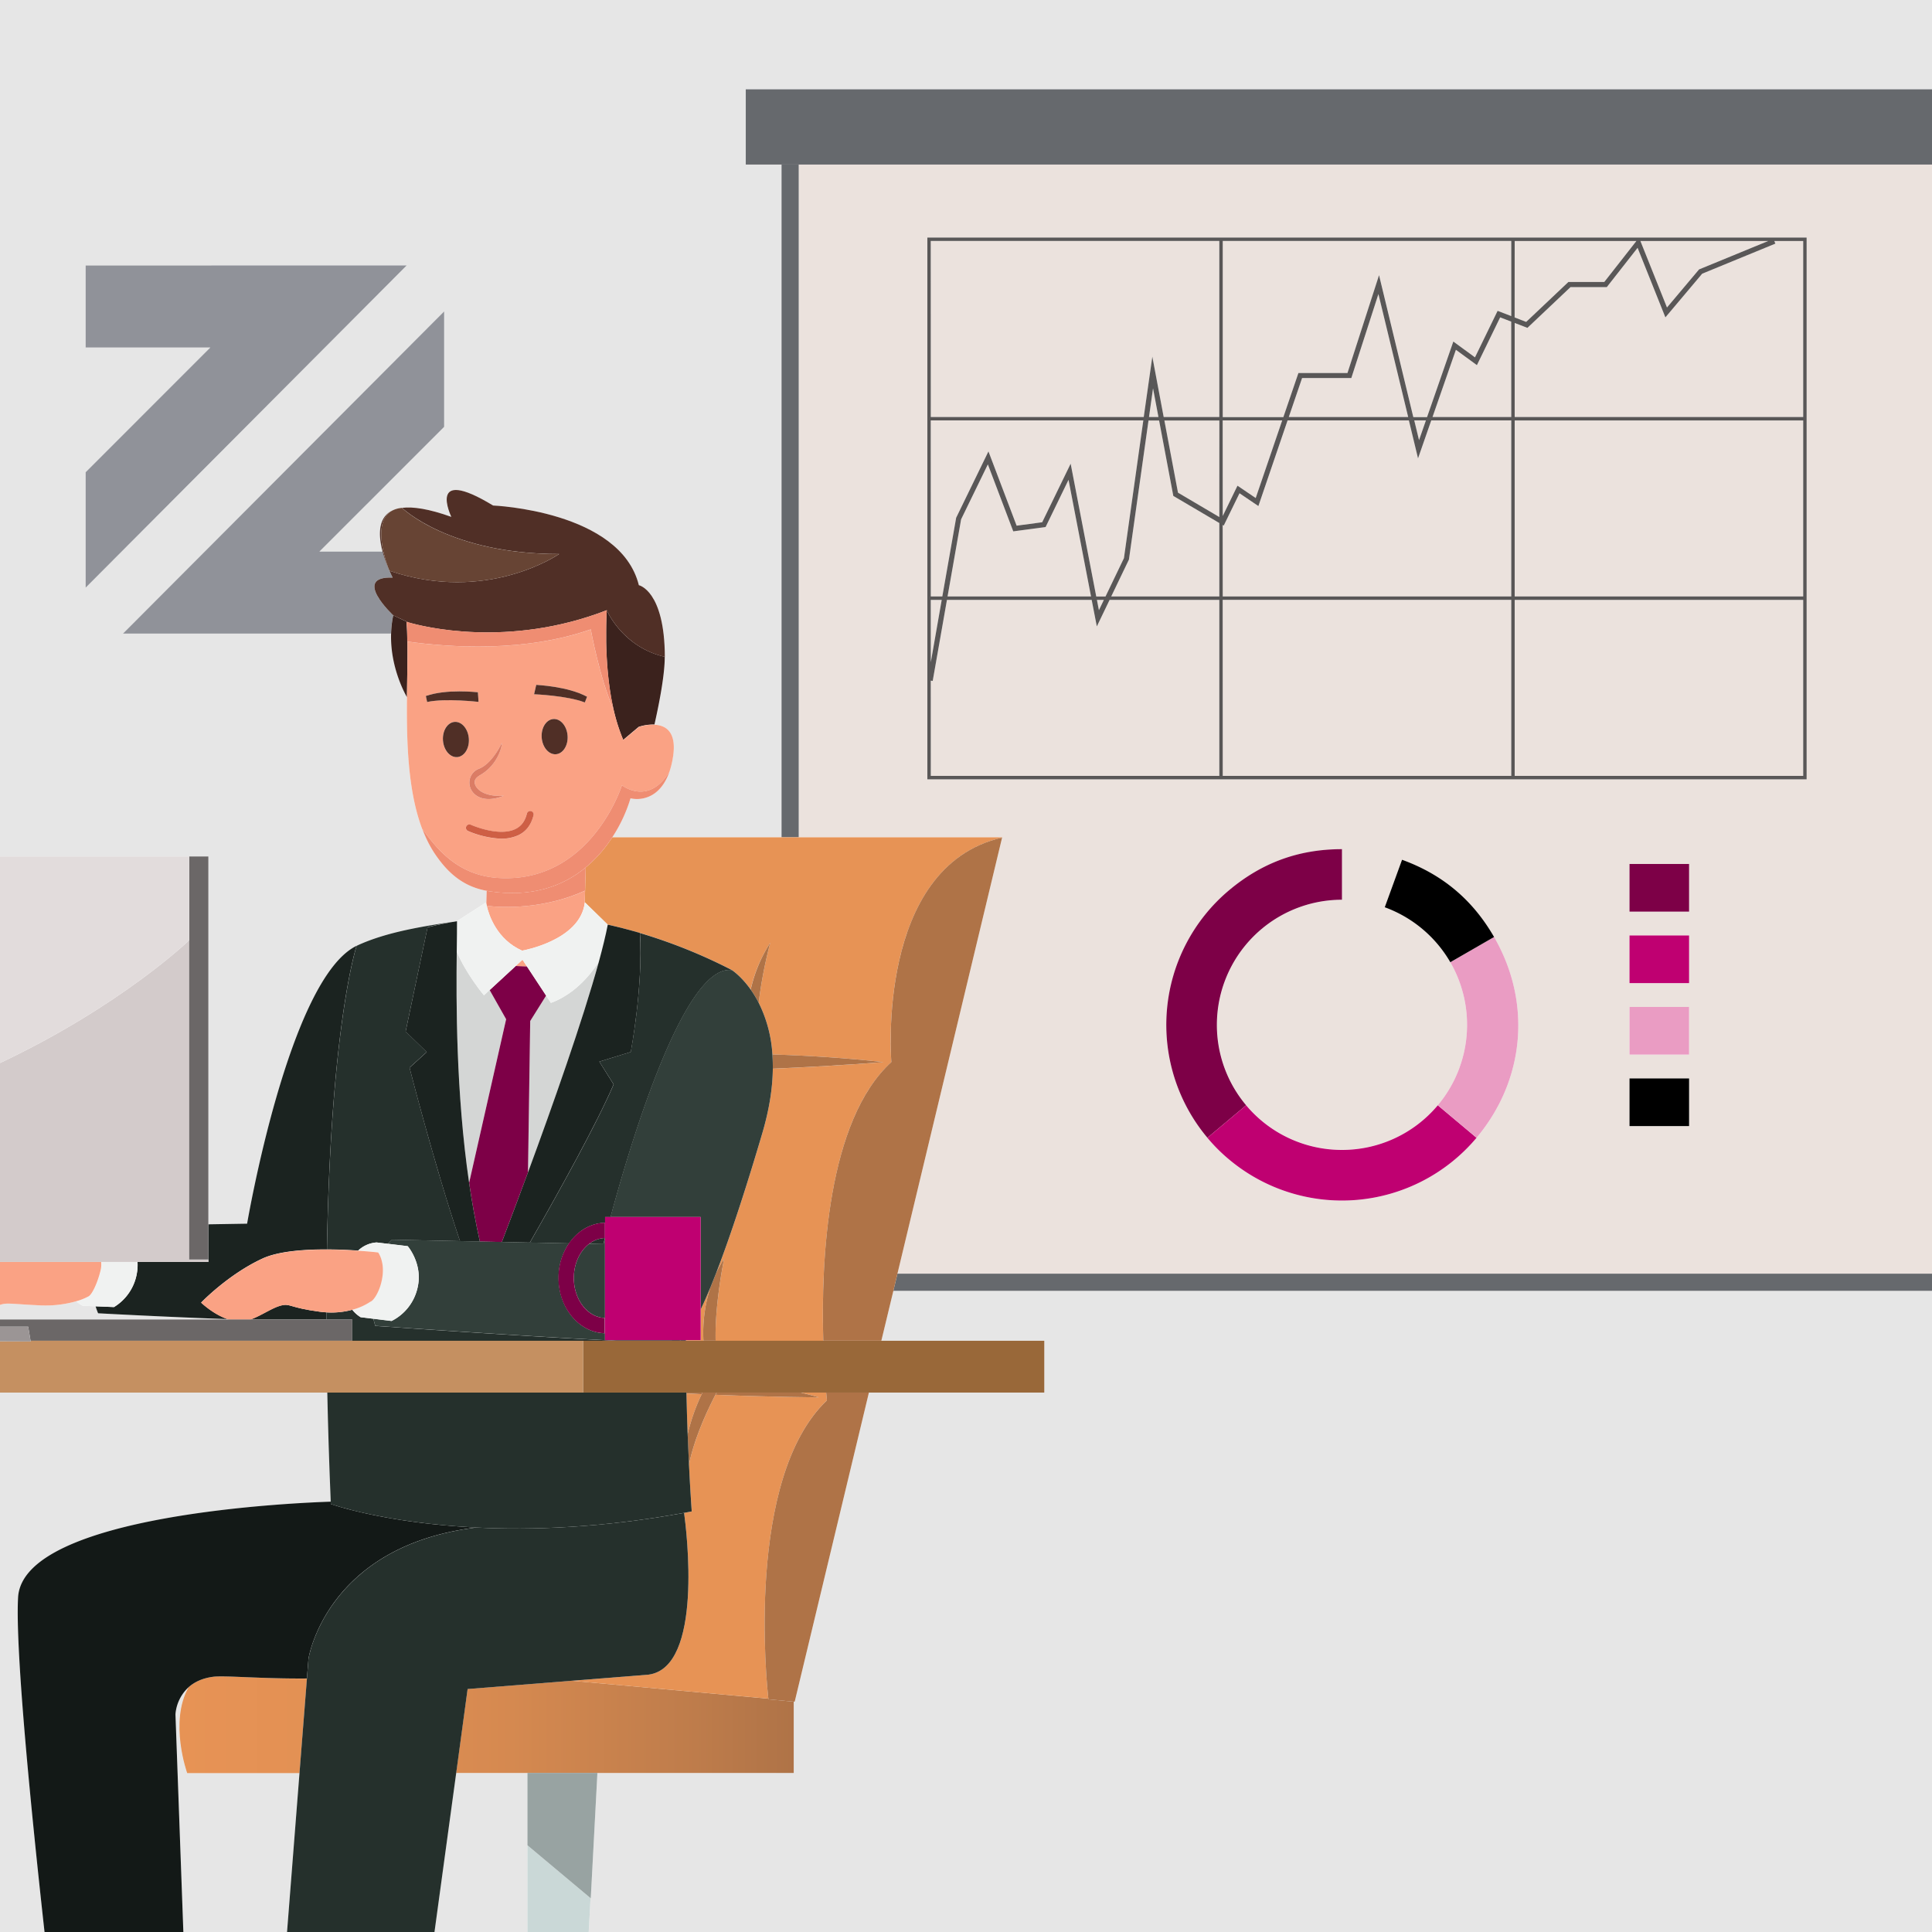 <?xml version="1.0" encoding="UTF-8"?> <svg xmlns="http://www.w3.org/2000/svg" xmlns:xlink="http://www.w3.org/1999/xlink" viewBox="0 0 1125 1125"><defs><style>.cls-1{fill:#e6e6e6;}.cls-2{fill:#909299;}.cls-3{fill:#ebe2dd;}.cls-4{fill:#66696d;}.cls-5{fill:#595757;}.cls-6{fill:#7d0047;}.cls-7{fill:#bf0071;}.cls-8{fill:#ea9cc3;}.cls-9{fill:url(#linear-gradient);}.cls-10{fill:url(#linear-gradient-2);}.cls-11{fill:#e79355;}.cls-12{fill:#af7347;}.cls-13{fill:#cad8d7;}.cls-14{fill:#98a3a2;}.cls-15{fill:#131917;}.cls-16{fill:#25302c;}.cls-17{fill:#d4d6d5;}.cls-18{fill:#faa284;}.cls-19{fill:#ef8d72;}.cls-20{fill:#1b2320;}.cls-21{fill:#f0f2f1;}.cls-22{fill:#323f3a;}.cls-23{fill:#6b6767;}.cls-24{fill:#c59061;}.cls-25{fill:#996839;}.cls-26{fill:#d3cbcb;}.cls-27{fill:#e2dcdc;}.cls-28{fill:#9b9595;}.cls-29{fill:#3b221d;}.cls-30{fill:#502f26;}.cls-31{fill:#db7c65;}.cls-32{fill:#674434;}.cls-33{fill:#ce5f45;}</style><linearGradient id="linear-gradient" x1="104.48" y1="1004.32" x2="462.19" y2="1004.32" gradientUnits="userSpaceOnUse"><stop offset="0" stop-color="#e79355"></stop><stop offset="0.25" stop-color="#e29054"></stop><stop offset="0.54" stop-color="#d58950"></stop><stop offset="0.84" stop-color="#be7c4b"></stop><stop offset="1" stop-color="#af7347"></stop></linearGradient><linearGradient id="linear-gradient-2" x1="104.48" y1="1005.55" x2="462.19" y2="1005.55" xlink:href="#linear-gradient"></linearGradient></defs><g id="Ebene_2" data-name="Ebene 2"><g id="Ebene_2-2" data-name="Ebene 2"><path class="cls-1" d="M109,1032.47s-10.68-29.72.81-50a24,24,0,0,0-7.64,15.77l4.6,126.76h60.37l7.26-92.56Z"></path><path class="cls-1" d="M132.63,768.13c-36.33-1.27-75.5-3.41-75.5-3.41s-.66-1.5-1.48-4.06l-7.41-.31a17,17,0,0,1-3.88-2.62,66,66,0,0,1-21.68,2.35c-16.79-.8-18.33-1.61-22.68-.26v8.52H133.27Z"></path><polygon class="cls-1" points="307.13 1032.38 265.61 1032.4 252.96 1125 307.13 1125 307.13 1074.52 307.13 1032.38"></polygon><polygon class="cls-1" points="520.18 751.66 513.21 780.72 608.09 780.72 608.09 810.89 505.97 810.89 462.76 990.93 462.19 990.88 462.19 1032.31 347.87 1032.36 344 1105.41 343.88 1105.3 342.8 1125 1125 1125 1125 751.66 520.18 751.66"></polygon><path class="cls-1" d="M10.52,930.28c2.65-49,165-55.31,182.09-55.84q-1.44-33.87-2-63.55H0V1125H25.93C18.17,1054.75,8.85,961.19,10.52,930.28Z"></path><path class="cls-1" d="M121.33,498.72v214.2l22.56-.38s24.25-142.64,63.76-161.81c18-8.42,40.38-11.53,58.46-14.37l16.94-10.9s0,.29.13.79l.21-7.54c-14.44-2.61-23.19-11.24-30.14-21.49C237.79,474.41,236.66,437.6,237,406h0s-9.87-16.3-9.22-37.06h-156l187-187.6v67.21L186,321.16h36.75c-2.44-9.22-2.93-20,6-24a14.72,14.72,0,0,1,4.86-1.37l.41-.06h.06c6.36-.8,15.57.56,28.68,5.25,0,0-14.62-30.29,24.32-6.61,0,0,74.1,3,84.88,46.39,0,0,15.05,3.06,15.18,41.71,0,9.37-2.49,23.86-6,39.48,6.15.34,12.79,3.82,10.82,18a50.85,50.85,0,0,1-2.11,9.29l.06-.1c-.06.19-.13.36-.2.54l-.19.51c-.11.3-.22.6-.34.89-3.17,8-8,11.62-12.3,13.13a17.52,17.52,0,0,1-9.73.63,87.1,87.1,0,0,1-10.61,22.69h98.55V95.82H434.27V52H1125V0H0V498.72H121.33ZM49.89,275l72.6-72.63H49.89V154.59l186.94,0L49.89,342.19Z"></path><polygon class="cls-2" points="49.88 154.59 49.88 202.34 122.49 202.34 49.88 274.97 49.88 342.19 236.83 154.55 49.88 154.59"></polygon><path class="cls-2" d="M228.64,336.34s-.82-1.54-1.9-4h0l-.05-.11a77.93,77.93,0,0,1-3.91-11.06H186l72.64-72.61V181.34l-187,187.6h156A58.74,58.74,0,0,1,229,358.3S204.51,335.49,228.64,336.34Z"></path><polygon class="cls-3" points="989.32 156.88 1029.57 140.34 955.17 140.34 970.65 179.05 989.32 156.88"></polygon><polygon class="cls-3" points="860 212.63 847.77 203.69 834.15 242.83 879.97 242.83 879.97 187.28 873.54 184.79 860 212.63"></polygon><polygon class="cls-3" points="669.06 242.83 674.56 242.83 671.41 226.14 669.06 242.83"></polygon><polygon class="cls-3" points="674.94 244.83 668.78 244.83 657.38 325.85 657.27 326.06 647.06 347.32 709.98 347.32 709.98 304.55 683.22 288.76 674.94 244.83"></polygon><polygon class="cls-3" points="913.26 164.2 934.13 164.2 952.83 140.34 881.97 140.34 881.97 184.84 888.69 187.44 913.26 164.2"></polygon><polygon class="cls-3" points="685.91 286.87 709.98 301.06 709.98 244.83 677.99 244.83 685.91 286.87"></polygon><polygon class="cls-3" points="608.86 306.86 590.01 309.39 575.23 270.4 559.65 302.41 551.76 347.32 635.3 347.32 622.2 279.4 608.86 306.86"></polygon><polygon class="cls-3" points="642.77 349.32 638.74 349.32 639.89 355.3 642.77 349.32"></polygon><polygon class="cls-3" points="709.98 349.32 646.1 349.32 638.66 364.78 635.68 349.32 551.41 349.32 543.11 396.53 541.98 396.33 541.98 451.8 709.98 451.8 709.98 349.32"></polygon><polygon class="cls-3" points="541.98 349.32 541.98 385.62 548.36 349.32 541.98 349.32"></polygon><path class="cls-3" d="M465.09,487.55H583.52l-.06.21.06,0L522.58,741.66H1125V95.82H465.09Zm394.7,175a102.3,102.3,0,0,1-144.12,12.61,96.23,96.23,0,0,1-12.6-12.61,102.29,102.29,0,0,1,12.6-144.11c19.22-16.12,40.67-23.93,65.76-23.93v29.45a72.8,72.8,0,1,0,24.91,4.38l10.07-27.66c23.57,8.58,41.06,23.25,53.6,45C892,583.63,888,628.88,859.79,662.51Zm123.76-6.79H948.86V628h34.69Zm0-41.62H948.86V586.34h34.69Zm0-41.63H948.86V544.72h34.69Zm0-41.63H948.86V503.09h34.69ZM1052,138.34V453.8H540V138.34Z"></path><polygon class="cls-3" points="556.77 301.48 575.57 262.84 591.98 306.1 606.87 304.1 623.44 269.98 638.35 347.32 643.73 347.32 654.47 324.97 665.75 244.83 541.98 244.83 541.98 347.32 548.72 347.32 556.77 301.48"></polygon><polygon class="cls-3" points="879.97 244.83 833.45 244.83 825.75 266.94 820.42 244.83 749.79 244.83 732.77 294.7 721.76 287.25 712.57 306.08 711.98 305.73 711.98 347.32 879.97 347.32 879.97 244.83"></polygon><polygon class="cls-3" points="731.2 290.01 746.62 244.83 711.98 244.83 711.98 300.46 720.58 282.83 731.2 290.01"></polygon><polygon class="cls-3" points="670.99 207.67 677.61 242.83 709.98 242.83 709.98 140.34 541.98 140.34 541.98 242.83 666.03 242.83 670.99 207.67"></polygon><rect class="cls-3" x="711.97" y="349.32" width="167.99" height="102.49"></rect><polygon class="cls-3" points="1049.96 140.34 1033.14 140.34 1033.77 141.86 991.14 159.38 969.72 184.81 953.53 144.32 935.59 167.2 914.45 167.2 889.37 190.92 881.97 188.06 881.97 242.83 1049.96 242.83 1049.96 140.34"></polygon><rect class="cls-3" x="881.97" y="349.32" width="167.99" height="102.49"></rect><polygon class="cls-3" points="756.06 217.17 784.68 217.17 803.07 160.17 823.02 242.83 830.97 242.83 846.27 198.87 858.87 208.09 872.05 181 879.97 184.07 879.97 140.34 711.98 140.34 711.98 242.83 747.3 242.83 756.06 217.17"></polygon><rect class="cls-3" x="881.97" y="244.83" width="167.99" height="102.49"></rect><polygon class="cls-3" points="786.87 220.17 758.21 220.17 750.47 242.83 819.93 242.83 802.65 171.23 786.87 220.17"></polygon><polygon class="cls-3" points="830.27 244.83 823.5 244.83 826.28 256.31 830.27 244.83"></polygon><rect class="cls-4" x="455.09" y="95.82" width="10" height="391.73"></rect><polygon class="cls-4" points="520.18 751.66 1125 751.66 1125 741.66 522.58 741.66 520.18 751.66"></polygon><polygon class="cls-4" points="434.26 95.82 455.09 95.82 465.09 95.82 1125 95.82 1125 52 434.26 52 434.26 95.82"></polygon><path class="cls-5" d="M1052,453.8V138.34H540V453.8ZM710,347.32H647.06l10.21-21.26.11-.21,11.4-81h6.16l8.28,43.93L710,304.55ZM669.06,242.83l2.35-16.69,3.15,16.69ZM710,301.06l-24.06-14.19-7.92-42h32Zm170-58.23H834.15l13.62-39.14L860,212.63l13.54-27.83,6.43,2.48Zm149.6-102.49-40.25,16.54-18.67,22.17-15.48-38.71Zm-147.6,0h70.86l-18.7,23.86H913.26l-24.57,23.24-6.72-2.6Zm0,47.72,7.4,2.86,25.08-23.72h21.14l17.94-22.88,16.19,40.49,21.42-25.43,42.63-17.52-.63-1.52H1050V242.83H882Zm0,56.77h168V347.32H882Zm0,104.49h168V451.8H882Zm-170-209H880v43.73L872.05,181l-13.18,27.09-12.6-9.22-15.3,44h-8l-19.95-82.66-18.39,57H756.06l-8.76,25.66H712Zm118.3,104.49-4,11.48-2.78-11.48Zm-10.33-2H750.47l7.73-22.66h28.67l15.78-48.94Zm-108,2h34.65L731.2,290l-10.62-7.18L712,300.46Zm0,60.9.6.35,9.19-18.83,11,7.45,17-49.87h70.63l5.33,22.11,7.7-22.11H880V347.32H712Zm0,43.59H880V451.8H712Zm-170-209H710V242.83H677.61L671,207.67l-5,35.16H542Zm0,104.49H665.75L654.47,325l-10.74,22.35h-5.38L623.44,270,606.87,304.1l-14.89,2-16.41-43.26-18.8,38.64-8.06,45.84H542ZM642.77,349.32l-2.88,6-1.15-6Zm-7.47-2H551.76l7.89-44.91,15.58-32,14.79,39,18.84-2.54L622.2,279.4Zm-93.32,2h6.38L542,385.62Zm0,47,1.13.2,8.3-47.21h84.27l3,15.46,7.44-15.46H710V451.8H542Z"></path><path class="cls-6" d="M708.59,596.76a72.84,72.84,0,0,1,72.84-72.84V494.47c-25.09,0-46.54,7.81-65.76,23.93a102.29,102.29,0,0,0-12.6,144.11l22.55-18.93A72.56,72.56,0,0,1,708.59,596.76Z"></path><path class="cls-7" d="M781.43,669.6a72.68,72.68,0,0,1-55.81-26l-22.55,18.93a96.23,96.23,0,0,0,12.6,12.61,102.3,102.3,0,0,0,144.12-12.61l-22.56-18.93A72.67,72.67,0,0,1,781.43,669.6Z"></path><path class="cls-8" d="M844.52,560.33a72.88,72.88,0,0,1-7.29,83.25l22.56,18.93C888,628.88,892,583.63,870,545.61Z"></path><path d="M816.41,500.64,806.34,528.3a73.07,73.07,0,0,1,38.18,32L870,545.61C857.47,523.89,840,509.22,816.41,500.64Z"></path><rect class="cls-6" x="948.86" y="503.09" width="34.69" height="27.75"></rect><rect class="cls-7" x="948.86" y="544.72" width="34.69" height="27.75"></rect><rect class="cls-8" x="948.86" y="586.34" width="34.69" height="27.75"></rect><rect x="948.86" y="627.97" width="34.69" height="27.75"></rect><path class="cls-1" d="M124.14,976.38c-6.53.85-11.11,3.22-14.33,6.09-11.49,20.28-.81,50-.81,50l65.4,0,4.32-55C152.36,977.61,130.69,975.53,124.14,976.38Z"></path><path class="cls-9" d="M124.14,976.38c-6.53.85-11.11,3.22-14.33,6.09-11.49,20.28-.81,50-.81,50l65.4,0,4.32-55C152.36,977.61,130.69,975.53,124.14,976.38Z"></path><path class="cls-1" d="M447.42,989.15,332.86,978.7l-60.57,4.82-6.68,48.88,41.52,0v0h40.74l114.32,0V990.88l-14.72-1.35S447.45,989.4,447.42,989.15Z"></path><path class="cls-10" d="M447.42,989.15,332.86,978.7l-60.57,4.82-6.68,48.88,41.52,0v0h40.74l114.32,0V990.88l-14.72-1.35S447.45,989.4,447.42,989.15Z"></path><path class="cls-11" d="M399.72,811.42c.18,8.36.42,16.31.7,23.63a116.94,116.94,0,0,1,8.18-23.21Z"></path><path class="cls-11" d="M413.62,749.82c-1.92,4.66-3.8,8.93-5.61,12.72v17.81h-8.59v.37H409.6A85.77,85.77,0,0,1,413.62,749.82Z"></path><path class="cls-11" d="M341.06,505.11l-.37,13.51-.2,7c0-.08,0-.16,0-.25l13.33,13c1.46.32,2.92.66,4.36,1l1.26.31,3.27.81,1.08.28a307.51,307.51,0,0,1,62.37,24.07s5.33,3.42,10.94,11.35A84,84,0,0,1,448.51,549a261.75,261.75,0,0,0-6.73,34.93,77.27,77.27,0,0,1,8,30.09c20.83.66,42.72,2,64.63,4.46,0,0-28.17,2.28-64.39,3.83-.12,10.73-1.88,23.18-6.11,37.54-8.38,28.46-18,58.6-27,81.74a71.49,71.49,0,0,1,4.73-8.53s-5.48,26-4.95,47.68h62.7c-1.32-46.78,2.28-128.15,39.64-162.26,0,0-9.37-113.67,64.43-130.7l.06-.21h-227A77.63,77.63,0,0,1,341.06,505.11Z"></path><path class="cls-11" d="M481.52,815.42s-.18-1.61-.44-4.53H466.3c3.61.86,7.13,1.78,10.53,2.78,0,0-26.36-.13-60.23-1.49-4.91,9.44-12.23,25.23-15.41,40.59.82,16.75,1.63,27.34,1.63,27.34-1.5.29-3,.56-4.47.83,1.42,10.34,11.28,90-20.75,94.21l-44.74,3.55,114.56,10.45C446.56,981.49,433.85,860.82,481.52,815.42Z"></path><path class="cls-12" d="M522.58,741.66l60.94-253.92-.06,0c-73.8,17-64.43,130.7-64.43,130.7-37.36,34.11-41,115.48-39.64,162.26h33.82l7-29.06Z"></path><path class="cls-12" d="M481.08,810.89c.26,2.92.44,4.53.44,4.53-47.67,45.4-35,166.07-34.1,173.73,0,.25.05.38.05.38l14.72,1.35.57,0,43.21-180Z"></path><path class="cls-12" d="M450,622.29c36.22-1.55,64.39-3.83,64.39-3.83-21.91-2.43-43.8-3.8-64.63-4.46C450,616.64,450.05,619.4,450,622.29Z"></path><path class="cls-12" d="M476.83,813.67c-3.4-1-6.92-1.92-10.53-2.78h-49c-.22.41-.44.85-.67,1.29C450.47,813.54,476.83,813.67,476.83,813.67Z"></path><path class="cls-12" d="M408.6,811.84l.44-1h-9.33v.53Z"></path><path class="cls-12" d="M448.51,549a84,84,0,0,0-11.37,27.26,63.1,63.1,0,0,1,4.64,7.67A261.75,261.75,0,0,1,448.51,549Z"></path><path class="cls-12" d="M400.42,835.05c.24,6.44.5,12.39.77,17.72,3.18-15.36,10.5-31.15,15.41-40.59.23-.44.45-.88.67-1.29H409l-.44,1A116.94,116.94,0,0,0,400.42,835.05Z"></path><path class="cls-12" d="M421.64,733a71.49,71.49,0,0,0-4.73,8.53q-1.67,4.29-3.29,8.25a85.77,85.77,0,0,0-4,30.9h7.09C416.16,759.07,421.64,733,421.64,733Z"></path><polygon class="cls-13" points="307.13 1074.52 307.13 1125 342.8 1125 343.88 1105.3 307.13 1074.52"></polygon><polygon class="cls-14" points="307.13 1032.36 307.13 1032.38 307.13 1074.52 343.88 1105.3 344 1105.41 347.87 1032.36 347.87 1032.36 307.13 1032.36"></polygon><path class="cls-15" d="M109.81,982.47c3.22-2.87,7.8-5.24,14.33-6.09s28.22,1.23,54.58,1l.91-11.53s10-65.58,97.64-76.38c-53.9-2.66-84.6-13.69-84.6-13.69l-.06-1.36c-17.07.53-179.44,6.87-182.09,55.84C8.85,961.19,18.17,1054.75,25.93,1125h80.84l-4.6-126.76A24,24,0,0,1,109.81,982.47Z"></path><path class="cls-16" d="M272.29,983.52l60.57-4.82,44.74-3.55c32-4.18,22.17-83.87,20.75-94.21-47.7,8.72-88.6,10.16-121.08,8.55-87.61,10.8-97.64,76.38-97.64,76.38l-.91,11.53-4.32,55L167.14,1125H253l12.65-92.6Z"></path><path class="cls-17" d="M273.17,688.75l21.52-95.24-9.61-17-3.29,3S271.41,567.15,266,554.12C265.63,583.15,265.46,636.05,273.17,688.75Z"></path><path class="cls-17" d="M307.45,682.66c14.33-38.84,31.78-88.22,41.16-122.42-5.95,9-15,19-27.84,23.75l-2.8-4.26-9.23,14.81Z"></path><path class="cls-6" d="M273.17,688.75c1.69,11.49,3.75,23,6.26,34.2l12.8.27c4-10.59,9.37-24.69,15.22-40.56l1.29-88.12L318,579.73l-11.18-17.05-6.54-.18-15.17,14,9.61,17Z"></path><path class="cls-18" d="M283.44,527.48c1.22,5.27,5.79,19.53,20.58,26.08,0,0,33.84-5.8,36.47-27.89l.2-7C316.86,529.42,293.36,528.63,283.44,527.48Z"></path><polygon class="cls-18" points="304.25 558.8 300.25 562.5 306.79 562.68 304.25 558.8"></polygon><path class="cls-19" d="M340.69,518.62l.37-13.51c-12.68,10.47-30.91,17.82-56.59,13.8l-1.08-.2-.21,7.54c.06.32.15.74.26,1.23C293.36,528.63,316.86,529.42,340.69,518.62Z"></path><path class="cls-20" d="M186.36,763.83c-18.26-2.39-17.28-5.09-23-3.59-5.06,1.33-11.51,6-17.6,8.1h44.29c0-1.4,0-2.78,0-4.16C188.87,764.11,187.64,764,186.36,763.83Z"></path><path class="cls-20" d="M152.83,732.84c9.18-4.25,24.08-5.36,37.53-5.32,2.31-131.9,17.29-176.79,17.29-176.79-39.51,19.17-63.76,161.81-63.76,161.81l-22.56.38v21.89H80.07a26.73,26.73,0,0,1-.31,6.24A28.55,28.55,0,0,1,66.33,761.1l-10.68-.44c.82,2.56,1.48,4.06,1.48,4.06s39.17,2.14,75.5,3.41c-8.54-2.89-15.51-9.65-15.51-9.65S132.76,742.12,152.83,732.84Z"></path><path class="cls-21" d="M79.76,741.05a26.73,26.73,0,0,0,.31-6.24H59a14.8,14.8,0,0,1-.31,4.84c-2,8-5.2,14.56-7.24,15.33a34.84,34.84,0,0,1-7,2.75,17,17,0,0,0,3.88,2.62l7.41.31,10.68.44A28.55,28.55,0,0,0,79.76,741.05Z"></path><path class="cls-18" d="M22.68,760.08a66,66,0,0,0,21.68-2.35,34.84,34.84,0,0,0,7-2.75c2-.77,5.29-7.34,7.24-15.33a14.8,14.8,0,0,0,.31-4.84H0v25C4.35,758.47,5.89,759.28,22.68,760.08Z"></path><path class="cls-16" d="M352.26,720.9a15.93,15.93,0,0,0-9.18,3.38l8.29.18S351.67,723.19,352.26,720.9Z"></path><path class="cls-16" d="M367.26,612.57,349,618.19l8.34,13.24c-9.8,22.79-31.58,62.07-48.8,92.13l22.82.48c4.95-7.21,12.5-11.87,21-12v-3.34h3.19c11.07-41.09,42.65-147.85,70.73-143.77a307.51,307.51,0,0,0-62.37-24.07c3,.78,5.87,1.59,8.71,2.43C374.59,574.16,367.26,612.57,367.26,612.57Z"></path><path class="cls-16" d="M396.35,780.35a6.24,6.24,0,0,1-.58.37h3.65v-.37Z"></path><path class="cls-16" d="M401.19,852.77c-.27-5.33-.53-11.28-.77-17.72-.28-7.32-.52-15.27-.7-23.63v-.53H190.58q.61,29.72,2,63.55l.06,1.36s30.7,11,84.6,13.69c32.48,1.61,73.38.17,121.08-8.55,1.49-.27,3-.54,4.47-.83C402.82,880.11,402,869.52,401.19,852.77Z"></path><path class="cls-16" d="M359.48,539.73l3.27.81Z"></path><path class="cls-16" d="M353.86,538.42h0c1.46.32,2.92.66,4.36,1C356.78,539.08,355.32,538.74,353.86,538.42Z"></path><path class="cls-16" d="M359,780.72c-51.67-2.35-140.44-8.65-140.44-8.65s-.53-1.56-1.13-4.17L210,767a18.4,18.4,0,0,1-4.88-4.32,46.55,46.55,0,0,1-15.07,1.52c0,1.38,0,2.76,0,4.16h15.07v12.38H359Z"></path><path class="cls-16" d="M208.58,728.21a17.23,17.23,0,0,1,10.74-4.73l6.55.79c.76-.82,1.55-1.62,2.42-2.39l39.59.83c-15.16-45.07-29.39-101.06-29.39-101.06l10-9.08-12.29-11.94L249,539.93c6-1.51,11.83-2.74,17.14-3.57h0c-18.08,2.84-40.44,5.95-58.46,14.37,0,0-15,44.89-17.29,176.79C197.09,727.55,203.46,727.86,208.58,728.21Z"></path><path class="cls-21" d="M266.11,536.36c0,3.88-.06,10-.15,17.76,5.45,13,15.83,25.46,15.83,25.46l3.29-3,15.17-14,4-3.7,2.55,3.88L318,579.73l2.8,4.26c12.82-4.78,21.89-14.74,27.84-23.75,2.28-8.28,4.08-15.68,5.25-21.82h0l-13.33-13c0,.09,0,.17,0,.25C337.86,547.76,304,553.56,304,553.56c-14.79-6.55-19.36-20.81-20.58-26.08-.11-.49-.2-.91-.26-1.23-.09-.5-.13-.79-.13-.79l-16.94,10.9Z"></path><path class="cls-20" d="M307.45,682.66c-5.85,15.87-11.18,30-15.22,40.56l16.27.34c17.22-30.06,39-69.34,48.8-92.13L349,618.19l18.3-5.62s7.33-38.41,5.28-69.32c-2.84-.84-5.75-1.65-8.71-2.43l-1.08-.28-3.27-.81-1.26-.31c-1.44-.34-2.9-.68-4.36-1h0c-1.17,6.14-3,13.54-5.25,21.82C339.23,594.44,321.78,643.82,307.45,682.66Z"></path><path class="cls-20" d="M279.43,723c-2.51-11.22-4.57-22.71-6.26-34.2-7.71-52.7-7.54-105.6-7.21-134.63.09-7.8.19-13.88.15-17.76h0c-5.31.83-11.13,2.06-17.14,3.57l-12.78,60.7,12.29,11.94-10,9.08s14.23,56,29.39,101.06Z"></path><path class="cls-22" d="M351.37,724.46l-8.29-.18c-5.37,4.1-8.95,11.49-8.95,19.91,0,12.66,8.1,23,18.15,23.29V720.9h0C351.67,723.19,351.37,724.46,351.37,724.46Z"></path><path class="cls-22" d="M355.47,708.66H408v53.88c1.81-3.79,3.69-8.06,5.61-12.72q1.62-4,3.29-8.25c9-23.14,18.61-53.28,27-81.74,4.23-14.36,6-26.81,6.11-37.54,0-2.89-.05-5.65-.24-8.29a77.27,77.27,0,0,0-8-30.09,63.1,63.1,0,0,0-4.64-7.67c-5.61-7.93-10.94-11.35-10.94-11.35C398.12,560.81,366.54,667.57,355.47,708.66Z"></path><path class="cls-22" d="M352.28,780.35v-4c-14.95-.3-27-14.62-27-32.19A35.56,35.56,0,0,1,331.32,724l-22.82-.48-16.27-.34-12.8-.27-11.55-.24-39.59-.83c-.87.77-1.66,1.57-2.42,2.39l11.55,1.39s9.21,10.63,5.62,24.7a28.59,28.59,0,0,1-15,18.86l-10.61-1.32c.6,2.61,1.13,4.17,1.13,4.17s88.77,6.3,140.44,8.65h36.82a6.24,6.24,0,0,0,.58-.37Z"></path><path class="cls-21" d="M243,750.36c3.59-14.07-5.62-24.7-5.62-24.7l-11.55-1.39-6.55-.79a17.23,17.23,0,0,0-10.74,4.73c7,.48,11.62,1,11.62,1s3.42,4.52,2.66,12.7c-.82,8.78-5.11,15.45-7.21,16a34.15,34.15,0,0,1-10.51,4.66A18.4,18.4,0,0,0,210,767l7.36.92L228,769.22A28.59,28.59,0,0,0,243,750.36Z"></path><path class="cls-18" d="M186.36,763.83c1.28.17,2.51.28,3.71.35a46.55,46.55,0,0,0,15.07-1.52A34.15,34.15,0,0,0,215.65,758c2.1-.6,6.39-7.27,7.21-16,.76-8.18-2.66-12.7-2.66-12.7s-4.64-.56-11.62-1c-5.12-.35-11.49-.66-18.22-.69-13.45,0-28.35,1.07-37.53,5.32-20.07,9.28-35.71,25.64-35.71,25.64s7,6.76,15.51,9.65l.64.21h12.52c6.09-2.11,12.54-6.77,17.6-8.1C169.08,758.74,168.1,761.44,186.36,763.83Z"></path><polygon class="cls-23" points="17.79 780.72 205.15 780.72 205.15 768.34 190.08 768.34 145.79 768.34 133.27 768.34 0 768.34 0 772.53 16.41 772.53 17.79 780.72"></polygon><polygon class="cls-24" points="339.61 810.89 339.61 780.72 205.15 780.72 17.79 780.72 17.86 781.12 0 781.05 0 810.89 190.58 810.89 339.61 810.89"></polygon><polygon class="cls-25" points="479.39 780.72 416.69 780.72 409.6 780.72 399.42 780.72 395.77 780.72 358.95 780.72 339.61 780.72 339.61 810.89 399.71 810.89 409.04 810.89 417.27 810.89 466.3 810.89 481.08 810.89 505.97 810.89 608.09 810.89 608.09 780.72 513.21 780.72 479.39 780.72"></polygon><path class="cls-6" d="M334.13,744.19c0-8.42,3.58-15.81,8.95-19.91a15.93,15.93,0,0,1,9.18-3.38h0V712c-8.46.17-16,4.83-21,12a35.56,35.56,0,0,0-6.09,20.15c0,17.57,12.1,31.89,27,32.19v-8.9C342.23,767.17,334.13,756.85,334.13,744.19Z"></path><polygon class="cls-7" points="355.47 708.66 352.29 708.66 352.29 712 352.29 720.9 352.29 767.49 352.29 776.38 352.29 780.35 396.35 780.35 399.42 780.35 408.01 780.35 408.01 762.54 408.01 708.66 355.47 708.66"></polygon><path class="cls-26" d="M59,734.81h62.38v-1.4H110.16V547.51S70.63,585.64,0,619V734.81Z"></path><polygon class="cls-23" points="121.33 498.72 110.16 498.72 110.16 547.51 110.16 733.41 121.33 733.41 121.33 712.92 121.33 498.72"></polygon><path class="cls-27" d="M110.16,498.72H0V619c70.63-33.36,110.16-71.49,110.16-71.49Z"></path><polygon class="cls-28" points="17.79 780.72 16.41 772.53 0 772.53 0 781.05 17.86 781.12 17.79 780.72"></polygon><path class="cls-29" d="M353.29,355.31s-.4,6-.34,15v.12c0,.53,0,1.08,0,1.63,0,.31,0,.62,0,.94s0,.59,0,.9c.21,10.79,1.14,24.79,4,37.85v0c.38,1.75.79,3.48,1.25,5.18a105.23,105.23,0,0,0,4.68,13.91l9-7.58a26.45,26.45,0,0,1,9.21-1.35c3.51-15.62,6-30.11,6-39.48C362.44,376.84,353.29,355.31,353.29,355.31Z"></path><path class="cls-29" d="M237.24,373.59l-.1,0c0-4.23-.14-8.11-.47-11.51l1.18.35C232.53,360,229,358.3,229,358.3a58.74,58.74,0,0,0-1.27,10.64C227.1,389.7,237,406,237,406h0C237.08,394.11,237.4,383,237.24,373.59Z"></path><path class="cls-30" d="M233.61,295.78c.14,0,.27,0,.41-.06Z"></path><path class="cls-30" d="M226.74,332.33c1.08,2.47,1.9,4,1.9,4-24.13-.85.38,22,.38,22s3.51,1.68,8.83,4.11c8.17,2.38,58,15.18,115.44-7.1,0,0,9.15,21.53,33.85,27.15C387,343.81,372,340.75,372,340.75c-10.78-43.42-84.88-46.39-84.88-46.39-38.94-23.68-24.32,6.61-24.32,6.61-13.11-4.69-22.32-6.05-28.68-5.25,0,0,27.48,26.94,91.47,26.88C325.55,322.6,283.72,351.77,226.74,332.33Z"></path><path class="cls-30" d="M228.75,297.15c-8.9,4-8.41,14.79-6,24a77.93,77.93,0,0,0,3.91,11.06C225.92,330.33,215.37,303.83,228.75,297.15Z"></path><path class="cls-18" d="M389.71,449.7l-.19.51Z"></path><path class="cls-18" d="M376.88,464.23c4.32-1.51,9.13-5.1,12.3-13.13C385.91,459.11,381.15,462.71,376.88,464.23Z"></path><path class="cls-18" d="M290.78,511.29c44.94,2.45,65.78-37.71,71.37-54,0,0,15.44,12.24,27.7-8A50.85,50.85,0,0,0,392,440c2-14.21-4.67-17.69-10.82-18a26.45,26.45,0,0,0-9.21,1.35l-9,7.58A105.23,105.23,0,0,1,358.25,417c-.46-1.7-.87-3.43-1.25-5.18.09.42.18.84.28,1.26-8-17.53-13.29-46.56-13.29-46.56C305.43,380,261.71,377,237.24,373.59c.16,9.38-.16,20.52-.27,32.41-.31,31.6.82,68.41,16.28,91.22a66.41,66.41,0,0,1-7.25-14.5C254.11,493.93,266.45,510,290.78,511.29Zm39.76-81.74c-.06,5.66-3.49,10-7.68,9.64s-7.53-5.2-7.47-10.86,3.49-10,7.67-9.64S330.6,423.89,330.54,429.55Zm-57.19,26.92A8.62,8.62,0,0,1,279,447.6c7.75-3,13.21-14.94,13.26-15.06,0,2.74-2.73,13-12.56,18.75-2.12,1.24-3.44,2.55-3.28,4.48.28,3.38,5.16,8.41,17,7.57C280.71,468.48,273.86,462.49,273.35,456.47Zm-8-15.61c-4.18-.34-7.53-5.2-7.47-10.86s3.49-10,7.67-9.64,7.53,5.2,7.47,10.86S269.56,441.2,265.37,440.86Zm36.43,45.53a23.51,23.51,0,0,1-11.38,1.94,55.58,55.58,0,0,1-18.07-4.48,2,2,0,0,1,1.65-3.63c.16.08,16.32,7.3,26.08,2.58,3.43-1.65,5.61-4.55,6.69-8.86a2,2,0,1,1,3.86,1C309.27,480.36,306.3,484.22,301.8,486.39Zm10.45-87.61c.75.15,18.06.76,29.59,6.92L340.55,409c-10.29-4-29.37-4.73-29.55-4.77ZM248,405.27c12.36-4.27,29.54-2.14,30.31-2.17l.38,5.6c-.19,0-19.15-2.25-29.94.07Z"></path><path class="cls-18" d="M353,373.9c.21,10.87,1.14,24.94,4,37.85C354.14,398.69,353.21,384.69,353,373.9Z"></path><path class="cls-18" d="M353,370.31v0Z"></path><path class="cls-18" d="M353,372.06c0,.31,0,.62,0,.94C353,372.68,353,372.37,353,372.06Z"></path><path class="cls-19" d="M353,373.9c0-.31,0-.6,0-.9s0-.63,0-.94c0-.55,0-1.1,0-1.63v-.12c-.06-9,.34-15,.34-15-57.44,22.28-107.27,9.48-115.44,7.1l-1.18-.35c.33,3.4.46,7.28.47,11.51l.1,0C261.71,377,305.43,380,344,366.48c0,0,5.27,29,13.29,46.56-.1-.42-.19-.84-.28-1.26v0C354.14,398.84,353.21,384.77,353,373.9Z"></path><path class="cls-30" d="M265.57,420.36c-4.18-.33-7.61,4-7.67,9.64s3.29,10.52,7.47,10.86,7.62-4,7.67-9.64S269.76,420.7,265.57,420.36Z"></path><path class="cls-30" d="M323.06,418.69c-4.18-.33-7.61,4-7.67,9.64s3.29,10.52,7.47,10.86,7.62-4,7.68-9.64S327.25,419,323.06,418.69Z"></path><path class="cls-31" d="M276.42,455.77c-.16-1.93,1.16-3.24,3.28-4.48,9.83-5.71,12.6-16,12.56-18.75-.05.12-5.51,12-13.26,15.06a8.62,8.62,0,0,0-5.65,8.87c.51,6,7.36,12,20.08,6.87C281.58,464.18,276.7,459.15,276.42,455.77Z"></path><path class="cls-30" d="M341.84,405.7c-11.53-6.16-28.84-6.77-29.59-6.92L311,404.26c.18,0,19.26.78,29.55,4.77Z"></path><path class="cls-30" d="M278.66,408.7l-.38-5.6c-.77,0-17.95-2.1-30.31,2.17l.75,3.5C259.51,406.45,278.47,408.72,278.66,408.7Z"></path><path class="cls-32" d="M226.69,332.22l.05.11h0c57,19.44,98.81-9.73,98.81-9.73-64,.06-91.42-26.83-91.47-26.88H234c-.14,0-.27,0-.41.06a14.72,14.72,0,0,0-4.86,1.37C215.37,303.83,225.92,330.33,226.69,332.22Z"></path><path class="cls-19" d="M341.06,505.11a77.63,77.63,0,0,0,15.48-17.56,87.1,87.1,0,0,0,10.61-22.69,17.52,17.52,0,0,0,9.73-.63c4.27-1.52,9-5.12,12.3-13.13.12-.29.23-.59.34-.89l.19-.51c.07-.18.14-.35.2-.54l-.06.1c-12.26,20.26-27.7,8-27.7,8-5.59,16.3-26.43,56.46-71.37,54C266.45,510,254.11,493.93,246,482.72a66.41,66.41,0,0,0,7.25,14.5c6.95,10.25,15.7,18.88,30.14,21.49l1.08.2C310.15,522.93,328.38,515.58,341.06,505.11Z"></path><path class="cls-33" d="M310.63,474.9a2,2,0,1,0-3.86-1c-1.08,4.31-3.26,7.21-6.69,8.86-9.76,4.72-25.92-2.5-26.08-2.58a2,2,0,0,0-1.65,3.63,55.58,55.58,0,0,0,18.07,4.48,23.51,23.51,0,0,0,11.38-1.94C306.3,484.22,309.27,480.36,310.63,474.9Z"></path></g></g></svg> 